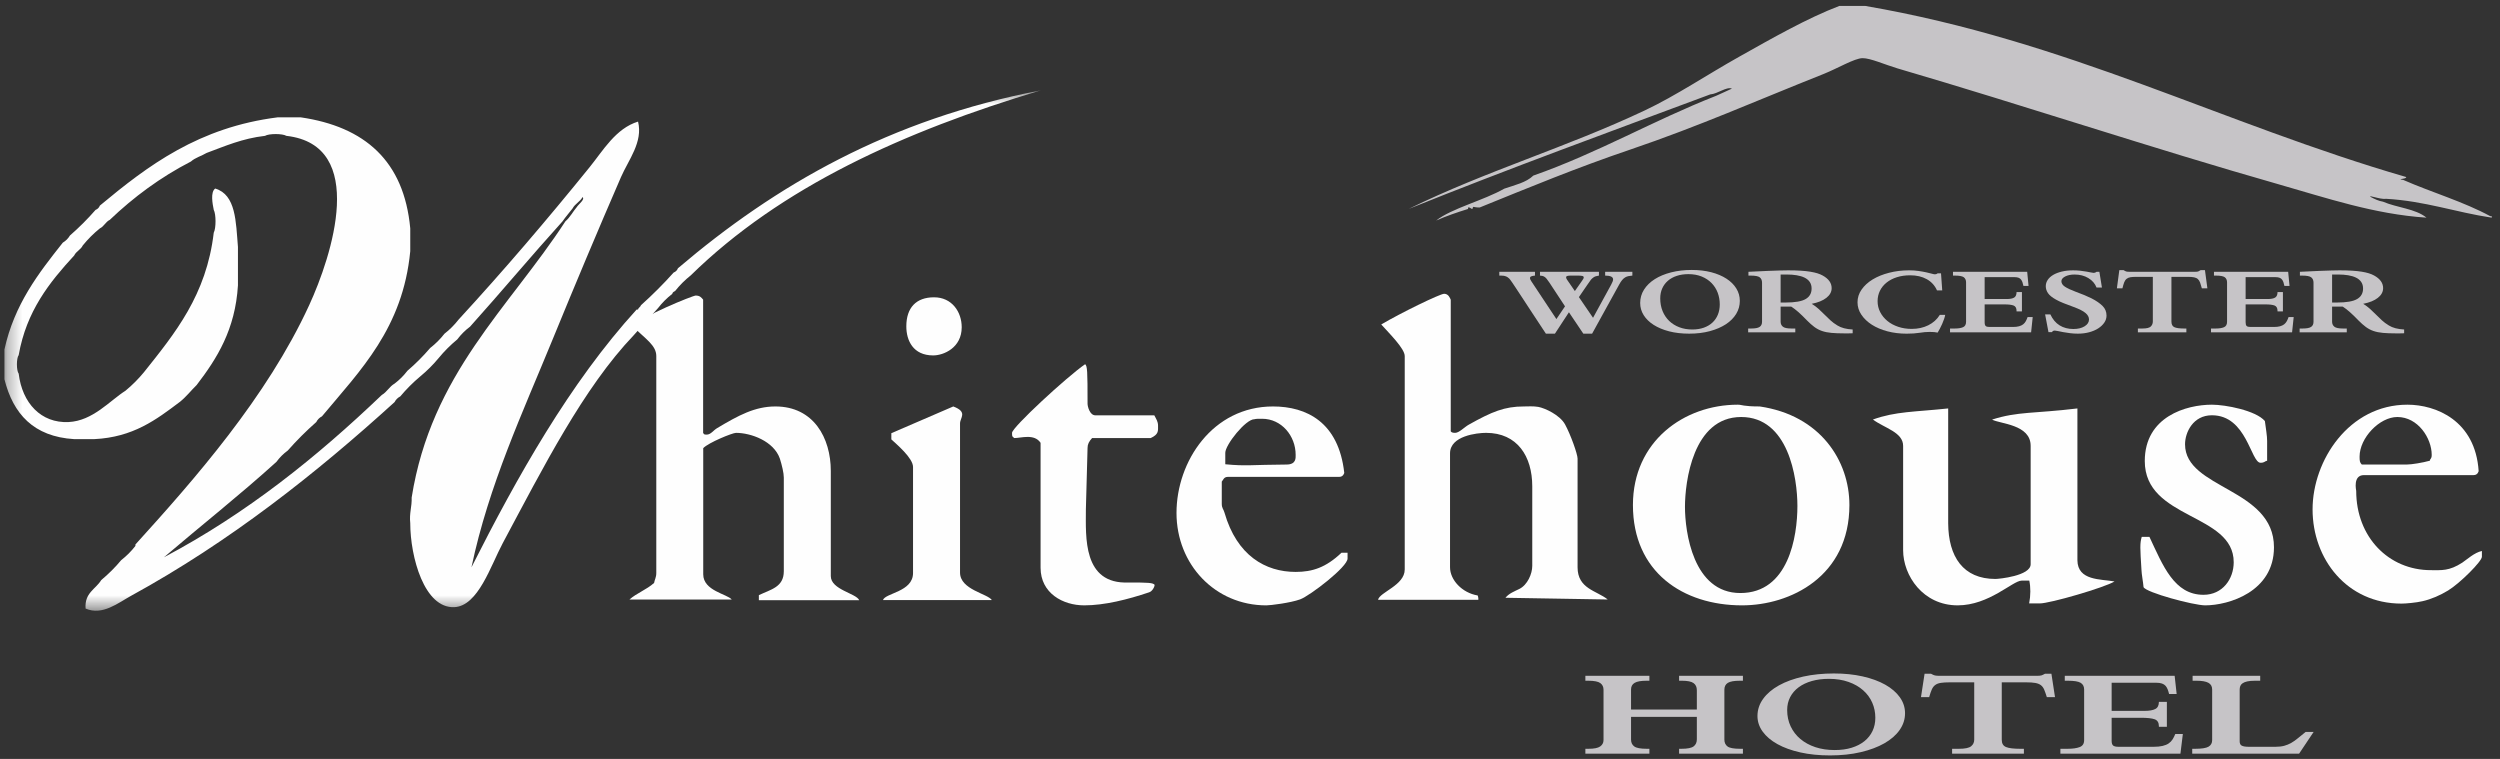 <?xml version="1.0" encoding="UTF-8"?>
<svg width="168px" height="51px" viewBox="0 0 168 51" version="1.1" xmlns="http://www.w3.org/2000/svg" xmlns:xlink="http://www.w3.org/1999/xlink">
    <rect x="0" y="0" width="168" height="51" fill="#333333" stroke="none"/>
    <!-- Generator: Sketch 52.6 (67491) - http://www.bohemiancoding.com/sketch -->
    <title>Group 57</title>
    <desc>Created with Sketch.</desc>
    <defs>
        <polygon id="path-1" points="0.299 0.559 69.956 0.559 69.956 35.533 0.299 35.533"></polygon>
    </defs>
    <g id="Page-1" stroke="none" stroke-width="1" fill="none" fill-rule="evenodd">
        <g id="home1" transform="translate(-516, -29)">
            <g id="Group-57" transform="translate(516, 29)">
                <g id="Group-7">
                    <path d="M123.599,0.4 L125.353,0.4 C138.961,2.74 149.337,8.311 161.698,11.897 C161.716,12.06 160.969,12.004 161.503,12.093 C163.422,12.933 165.56,13.555 167.349,14.529 L167.445,14.529 L167.445,14.627 C165.014,14.265 162.977,13.509 160.333,13.359 C159.974,13.429 158.966,13.023 159.359,13.262 C159.594,13.383 159.832,13.503 160.138,13.554 C161.066,13.957 162.332,14.024 163.06,14.627 C159.546,14.395 156.335,13.3 153.123,12.385 C144.475,9.918 136.321,7.18 127.496,4.591 C126.702,4.357 125.68,3.899 125.158,3.908 C124.616,3.917 123.478,4.602 122.526,4.979 C117.998,6.777 114.183,8.479 109.567,10.047 C105.971,11.266 102.814,12.573 99.433,13.944 C98.95,13.949 99.017,13.798 98.947,14.041 C98.822,14.036 98.812,13.917 98.654,13.944 L98.654,14.041 C97.912,14.273 97.184,14.519 96.51,14.82 C97.542,14.003 99.706,13.469 101.09,12.677 C101.792,12.437 102.564,12.266 103.039,11.8 C107.392,10.274 111.095,8.097 115.317,6.441 C115.681,6.286 116.026,6.112 116.387,5.954 C116.011,5.807 115.442,6.306 114.927,6.344 C108.108,8.884 101.443,11.313 94.66,14.041 C99.825,11.498 105.235,9.923 110.541,7.415 C112.613,6.437 114.733,5.012 116.875,3.811 C119.091,2.566 121.449,1.222 123.599,0.4" id="Fill-2" fill="#C6C4C7"></path>
                    <g id="Group-6" transform="translate(0, 5.508)">
                        <mask id="mask-2" fill="white">
                            <use xlink:href="#path-1"></use>
                        </mask>
                        <g id="Clip-5"></g>
                        <path d="M42.59,17.016 C39.192,20.575 36.482,25.952 33.788,30.986 C32.978,32.498 32.135,35.217 30.534,35.293 C28.513,35.387 27.571,31.92 27.569,29.647 C27.495,28.968 27.687,28.553 27.664,27.925 C28.985,19.614 34.2,15.196 37.997,9.362 C38.309,9.1 38.498,8.713 38.763,8.404 C38.872,8.22 39.329,7.893 39.146,7.736 C38.981,8.05 38.641,8.187 38.476,8.501 C38.256,8.791 38.012,9.056 37.806,9.362 C35.7,11.691 33.685,14.107 31.588,16.443 C31.259,16.689 30.972,16.976 30.726,17.303 C30.271,17.679 29.857,18.092 29.482,18.548 C29.107,19.002 28.692,19.415 28.238,19.79 C27.751,20.197 27.305,20.645 26.898,21.13 C26.73,21.218 26.602,21.344 26.515,21.513 C21.232,26.316 15.424,30.906 8.814,34.527 C7.949,35 6.88,35.883 5.752,35.387 C5.673,34.32 6.431,34.09 6.804,33.473 C7.291,33.067 7.739,32.622 8.145,32.134 C8.503,31.855 8.822,31.537 9.1,31.177 L9.1,31.082 C13.042,26.735 17.924,21.202 20.774,15.007 C22.296,11.701 24.732,4.246 19.244,3.621 C18.985,3.461 18.068,3.461 17.809,3.621 C16.29,3.792 15.12,4.313 13.886,4.769 C13.546,4.973 13.118,5.086 12.833,5.344 C10.771,6.407 8.979,7.74 7.378,9.266 C7.096,9.399 6.992,9.708 6.71,9.84 C6.286,10.182 5.904,10.566 5.561,10.988 C5.429,11.271 5.119,11.377 4.987,11.659 C3.32,13.467 1.776,15.398 1.255,18.355 C1.096,18.552 1.096,19.403 1.255,19.601 C1.494,21.59 2.767,22.938 4.604,22.854 C6.241,22.778 7.376,21.417 8.432,20.749 C8.887,20.374 9.3,19.958 9.675,19.504 C11.754,16.893 13.873,14.326 14.364,10.127 C14.523,9.836 14.523,8.887 14.364,8.596 C14.284,8.193 14.129,7.411 14.46,7.161 C15.864,7.576 15.85,9.405 15.99,11.085 L15.99,13.668 C15.808,16.643 14.585,18.578 13.216,20.365 C12.827,20.742 12.499,21.18 12.067,21.513 C10.502,22.691 8.947,23.879 6.326,24.002 L4.987,24.002 C2.25,23.835 0.884,22.3 0.298,19.982 L0.298,17.974 C0.966,14.94 2.584,12.86 4.221,10.798 C4.421,10.678 4.582,10.518 4.7,10.318 C5.314,9.783 5.888,9.21 6.423,8.596 C6.56,8.542 6.656,8.448 6.71,8.309 C9.962,5.6 13.371,3.043 18.67,2.376 L20.2,2.376 C24.517,3.005 27.154,5.311 27.569,9.84 L27.569,11.372 C27.073,16.553 24.216,19.374 21.636,22.47 C21.467,22.557 21.34,22.684 21.254,22.854 C20.575,23.451 19.938,24.089 19.339,24.767 C19.044,24.982 18.789,25.237 18.574,25.531 C16.13,27.746 13.528,29.799 11.015,31.943 C16.584,28.995 21.3,25.198 25.655,21.036 C25.999,20.838 26.17,20.467 26.515,20.27 C26.843,20.022 27.13,19.735 27.377,19.41 C27.927,18.938 28.437,18.428 28.907,17.878 C29.266,17.599 29.585,17.281 29.865,16.921 C30.224,16.643 30.542,16.322 30.821,15.964 C33.863,12.657 36.752,9.272 39.624,5.725 C40.524,4.615 41.374,3.123 42.877,2.663 C43.22,4.035 42.231,5.24 41.729,6.395 C40.18,9.963 38.646,13.616 37.136,17.303 C35.136,22.191 32.85,27.071 31.682,32.613 C34.733,26.573 38.293,20.214 42.782,15.294 L42.877,15.294 C42.9,15.157 43.035,15.133 43.069,15.007 C43.842,14.313 44.576,13.581 45.27,12.806 C45.408,12.752 45.503,12.658 45.557,12.52 C52.102,6.945 59.786,2.509 69.956,0.559 C60.73,3.324 52.476,7.064 46.418,12.998 C46.027,13.307 45.676,13.66 45.365,14.05 C45.28,14.093 45.194,14.135 45.174,14.242 C44.814,14.52 44.496,14.84 44.217,15.199 L42.59,17.016 Z" id="Fill-4" fill="#FEFEFE" mask="url(#mask-2)"></path>
                    </g>
                </g>
                <g id="Group-56" transform="translate(42, 18)">
                    <path d="M63.83,1.559 L64.328,0.847 C64.358,0.799 64.382,0.761 64.4,0.732 C64.418,0.704 64.427,0.674 64.427,0.644 C64.427,0.588 64.389,0.553 64.314,0.54 C64.239,0.526 64.15,0.52 64.047,0.52 L63.541,0.52 C63.462,0.52 63.392,0.527 63.332,0.542 C63.272,0.558 63.242,0.59 63.242,0.637 C63.242,0.681 63.263,0.733 63.305,0.795 L63.83,1.559 Z M61.151,0.265 L61.151,0.52 C61.048,0.529 60.967,0.544 60.907,0.569 C60.846,0.593 60.816,0.63 60.816,0.683 C60.816,0.744 60.85,0.823 60.916,0.918 L62.59,3.442 L63.169,2.586 L62.12,0.991 C62.047,0.882 61.985,0.797 61.934,0.735 C61.883,0.674 61.833,0.628 61.785,0.599 C61.737,0.568 61.688,0.548 61.64,0.54 C61.592,0.531 61.541,0.524 61.487,0.52 L61.487,0.265 L65.449,0.265 L65.449,0.52 C65.293,0.542 65.179,0.576 65.106,0.625 C65.034,0.672 64.97,0.727 64.916,0.788 C64.868,0.849 64.777,0.977 64.645,1.173 C64.512,1.37 64.331,1.633 64.102,1.965 L65.052,3.357 L66.274,1.121 C66.358,0.969 66.4,0.854 66.4,0.775 C66.4,0.687 66.353,0.623 66.26,0.581 C66.166,0.541 66.035,0.52 65.866,0.52 L65.866,0.265 L67.695,0.265 L67.695,0.52 C67.598,0.529 67.51,0.541 67.432,0.555 C67.353,0.571 67.279,0.599 67.21,0.641 C67.14,0.683 67.073,0.742 67.006,0.821 C66.94,0.899 66.871,1.006 66.798,1.141 L64.989,4.423 L64.4,4.423 L63.432,2.984 L62.491,4.423 L61.884,4.423 C61.511,3.856 61.192,3.373 60.93,2.975 C60.668,2.576 60.448,2.242 60.274,1.974 C60.098,1.706 59.96,1.495 59.857,1.34 C59.754,1.186 59.675,1.065 59.617,0.98 C59.56,0.896 59.518,0.837 59.491,0.804 C59.464,0.771 59.441,0.744 59.423,0.722 C59.362,0.661 59.292,0.612 59.21,0.575 C59.129,0.539 59.019,0.52 58.88,0.52 L58.753,0.52 L58.753,0.265 L61.151,0.265 Z" id="Fill-8" fill="#C6C4C7"></path>
                    <path d="M71.722,4.142 C72.011,4.142 72.27,4.101 72.496,4.02 C72.722,3.94 72.915,3.826 73.075,3.677 C73.235,3.529 73.357,3.352 73.441,3.145 C73.526,2.937 73.568,2.708 73.568,2.455 C73.568,2.176 73.521,1.914 73.428,1.667 C73.334,1.421 73.197,1.206 73.016,1.02 C72.835,0.834 72.613,0.689 72.351,0.581 C72.088,0.475 71.792,0.422 71.459,0.422 C71.176,0.422 70.917,0.46 70.685,0.536 C70.453,0.612 70.254,0.721 70.088,0.863 C69.922,1.005 69.794,1.176 69.704,1.377 C69.613,1.577 69.568,1.801 69.568,2.05 C69.568,2.363 69.621,2.649 69.726,2.906 C69.832,3.163 69.98,3.383 70.169,3.566 C70.36,3.749 70.586,3.891 70.849,3.991 C71.11,4.092 71.402,4.142 71.722,4.142 M74.916,2.22 C74.916,2.533 74.835,2.824 74.672,3.093 C74.509,3.36 74.279,3.593 73.98,3.789 C73.681,3.984 73.322,4.139 72.903,4.253 C72.483,4.366 72.02,4.422 71.514,4.422 C71.019,4.422 70.569,4.37 70.165,4.266 C69.761,4.161 69.415,4.016 69.125,3.831 C68.835,3.646 68.612,3.428 68.454,3.177 C68.298,2.926 68.22,2.656 68.22,2.363 C68.22,2.036 68.305,1.737 68.477,1.464 C68.65,1.192 68.889,0.957 69.197,0.761 C69.505,0.566 69.871,0.413 70.296,0.304 C70.722,0.195 71.185,0.141 71.685,0.141 C72.163,0.141 72.598,0.192 72.994,0.294 C73.389,0.397 73.729,0.541 74.016,0.726 C74.303,0.911 74.524,1.131 74.681,1.386 C74.838,1.641 74.916,1.919 74.916,2.22" id="Fill-10" fill="#C6C4C7"></path>
                    <path d="M77.658,2.33 L77.984,2.33 C78.623,2.33 79.075,2.252 79.341,2.095 C79.607,1.939 79.739,1.703 79.739,1.389 C79.739,1.215 79.697,1.067 79.613,0.944 C79.528,0.823 79.411,0.726 79.26,0.654 C79.109,0.581 78.934,0.53 78.734,0.497 C78.535,0.464 78.322,0.448 78.092,0.448 L77.658,0.448 L77.658,2.33 Z M81.087,1.363 C81.087,1.611 80.97,1.829 80.734,2.014 C80.499,2.199 80.17,2.333 79.748,2.416 C79.911,2.516 80.061,2.627 80.196,2.748 C80.333,2.871 80.464,2.998 80.594,3.128 C80.724,3.259 80.858,3.389 80.997,3.518 C81.135,3.646 81.296,3.765 81.477,3.873 C81.73,4.031 82.071,4.12 82.499,4.142 L82.499,4.396 C82.396,4.401 82.304,4.403 82.219,4.403 L81.938,4.403 C81.6,4.403 81.312,4.392 81.074,4.37 C80.836,4.349 80.624,4.306 80.441,4.243 C80.256,4.18 80.086,4.09 79.929,3.975 C79.772,3.859 79.604,3.71 79.423,3.527 C79.212,3.305 79.018,3.118 78.844,2.965 C78.668,2.812 78.511,2.692 78.373,2.605 L77.658,2.605 L77.658,3.619 C77.658,3.758 77.708,3.869 77.807,3.952 C77.907,4.035 78.098,4.076 78.382,4.076 L78.644,4.076 L78.644,4.331 L75.477,4.331 L75.477,4.076 L75.685,4.076 C75.951,4.076 76.138,4.04 76.246,3.969 C76.355,3.896 76.409,3.78 76.409,3.619 L76.409,0.997 C76.409,0.84 76.359,0.721 76.26,0.641 C76.16,0.56 75.953,0.52 75.64,0.52 L75.495,0.52 L75.495,0.265 L76.789,0.205 C77.115,0.193 77.385,0.183 77.599,0.177 C77.813,0.17 77.999,0.167 78.156,0.167 C78.475,0.167 78.758,0.174 79.002,0.19 C79.247,0.205 79.462,0.227 79.648,0.258 C79.836,0.289 79.995,0.324 80.129,0.366 C80.261,0.408 80.379,0.456 80.481,0.513 C80.885,0.735 81.087,1.019 81.087,1.363 Z" id="Fill-12" fill="#C6C4C7"></path>
                    <path d="M88.029,0.434 C88.095,0.434 88.156,0.413 88.21,0.369 L88.436,0.369 L88.518,1.513 L88.165,1.513 C88.02,1.187 87.792,0.936 87.481,0.762 C87.171,0.588 86.798,0.5 86.364,0.5 C86.038,0.5 85.741,0.542 85.472,0.628 C85.204,0.712 84.973,0.833 84.781,0.987 C84.587,1.142 84.437,1.326 84.332,1.539 C84.227,1.753 84.174,1.987 84.174,2.239 C84.174,2.505 84.233,2.751 84.351,2.978 C84.468,3.204 84.63,3.402 84.834,3.57 C85.039,3.738 85.282,3.868 85.563,3.962 C85.843,4.056 86.143,4.102 86.463,4.102 C86.88,4.102 87.252,4.021 87.581,3.858 C87.91,3.694 88.167,3.462 88.355,3.161 L88.717,3.161 C88.705,3.235 88.68,3.327 88.644,3.435 C88.608,3.544 88.564,3.656 88.513,3.77 C88.462,3.882 88.409,3.992 88.355,4.095 C88.301,4.201 88.252,4.286 88.21,4.351 C88.083,4.32 87.905,4.305 87.676,4.305 C87.465,4.305 87.237,4.324 86.992,4.364 C86.748,4.403 86.46,4.423 86.128,4.423 C85.664,4.423 85.231,4.37 84.83,4.263 C84.428,4.156 84.08,4.007 83.784,3.818 C83.49,3.629 83.255,3.405 83.084,3.147 C82.911,2.891 82.825,2.612 82.825,2.311 C82.825,2.006 82.916,1.723 83.097,1.461 C83.278,1.2 83.525,0.973 83.838,0.781 C84.152,0.59 84.521,0.439 84.943,0.331 C85.365,0.221 85.814,0.166 86.292,0.166 C86.52,0.166 86.733,0.181 86.929,0.209 C87.126,0.238 87.298,0.268 87.445,0.301 C87.593,0.333 87.717,0.364 87.816,0.392 C87.916,0.42 87.986,0.434 88.029,0.434" id="Fill-14" fill="#C6C4C7"></path>
                    <path d="M94.227,0.265 L94.318,1.213 L93.974,1.213 C93.955,1.125 93.935,1.046 93.911,0.974 C93.887,0.903 93.855,0.84 93.815,0.788 C93.777,0.736 93.723,0.695 93.653,0.667 C93.584,0.639 93.492,0.624 93.377,0.624 L91.368,0.624 L91.368,2.095 L92.852,2.095 C93.075,2.095 93.241,2.062 93.35,1.998 C93.458,1.932 93.513,1.807 93.513,1.625 L93.874,1.625 L93.874,2.925 L93.513,2.925 L93.513,2.899 C93.513,2.708 93.448,2.586 93.318,2.533 C93.188,2.481 92.979,2.455 92.69,2.455 L91.368,2.455 L91.368,3.658 C91.368,3.78 91.39,3.862 91.436,3.906 C91.481,3.95 91.564,3.972 91.685,3.972 L93.269,3.972 C93.431,3.972 93.568,3.957 93.68,3.926 C93.791,3.895 93.884,3.852 93.955,3.796 C94.028,3.739 94.087,3.668 94.133,3.586 C94.178,3.503 94.219,3.409 94.255,3.305 L94.598,3.305 L94.491,4.331 L89.042,4.331 L89.042,4.076 L89.368,4.076 C89.597,4.076 89.78,4.047 89.916,3.988 C90.051,3.929 90.12,3.808 90.12,3.625 L90.12,0.978 C90.12,0.821 90.067,0.705 89.965,0.63 C89.863,0.557 89.666,0.52 89.377,0.52 L89.241,0.52 L89.241,0.265 L94.227,0.265 Z" id="Fill-16" fill="#C6C4C7"></path>
                    <path d="M98.689,0.337 C98.719,0.337 98.75,0.332 98.78,0.323 C98.81,0.315 98.846,0.295 98.888,0.265 L99.078,0.265 L99.25,1.324 L98.888,1.324 C98.786,1.058 98.601,0.845 98.336,0.686 C98.071,0.527 97.763,0.448 97.413,0.448 C97.16,0.448 96.949,0.492 96.78,0.579 C96.611,0.666 96.526,0.772 96.526,0.899 C96.526,1.038 96.605,1.16 96.761,1.265 C96.918,1.37 97.16,1.483 97.485,1.605 C97.69,1.679 97.882,1.753 98.06,1.827 C98.238,1.901 98.403,1.976 98.553,2.05 C98.873,2.215 99.12,2.386 99.296,2.563 C99.471,2.739 99.558,2.955 99.558,3.207 C99.558,3.377 99.508,3.535 99.409,3.681 C99.309,3.827 99.173,3.956 99.001,4.067 C98.829,4.178 98.625,4.265 98.39,4.328 C98.155,4.391 97.902,4.422 97.63,4.422 C97.455,4.422 97.283,4.412 97.114,4.39 C96.945,4.368 96.79,4.344 96.648,4.319 C96.506,4.292 96.386,4.268 96.287,4.246 C96.186,4.224 96.119,4.214 96.083,4.214 C95.992,4.214 95.929,4.248 95.893,4.319 L95.657,4.319 L95.432,3.128 L95.785,3.128 C95.935,3.455 96.142,3.7 96.404,3.864 C96.666,4.027 96.975,4.109 97.331,4.109 C97.64,4.109 97.891,4.048 98.087,3.926 C98.283,3.804 98.381,3.651 98.381,3.469 C98.381,3.311 98.303,3.166 98.146,3.034 C97.989,2.9 97.721,2.764 97.34,2.625 C97.087,2.533 96.862,2.449 96.666,2.37 C96.471,2.292 96.302,2.213 96.164,2.134 C95.905,1.991 95.725,1.846 95.626,1.7 C95.526,1.554 95.476,1.398 95.476,1.232 C95.476,1.08 95.52,0.938 95.608,0.807 C95.695,0.677 95.818,0.565 95.979,0.471 C96.138,0.377 96.331,0.303 96.557,0.249 C96.785,0.194 97.036,0.167 97.313,0.167 C97.482,0.167 97.644,0.176 97.798,0.193 C97.951,0.21 98.089,0.23 98.21,0.252 C98.331,0.273 98.432,0.293 98.517,0.31 C98.601,0.328 98.659,0.337 98.689,0.337" id="Fill-18" fill="#C6C4C7"></path>
                    <path d="M100.418,0.154 L100.707,0.154 C100.779,0.201 100.839,0.232 100.888,0.245 C100.936,0.258 101.012,0.265 101.115,0.265 L105.485,0.265 C105.6,0.265 105.678,0.257 105.72,0.242 C105.762,0.226 105.817,0.197 105.883,0.154 L106.173,0.154 L106.336,1.376 L105.965,1.376 C105.923,1.219 105.883,1.09 105.847,0.991 C105.811,0.89 105.761,0.812 105.698,0.755 C105.635,0.698 105.55,0.659 105.444,0.637 C105.339,0.616 105.202,0.604 105.033,0.604 L103.92,0.604 L103.92,3.606 C103.92,3.798 103.984,3.923 104.114,3.985 C104.244,4.046 104.459,4.076 104.761,4.076 L104.924,4.076 L104.924,4.331 L101.666,4.331 L101.666,4.076 L101.974,4.076 C102.251,4.076 102.437,4.032 102.53,3.943 C102.624,3.853 102.67,3.738 102.67,3.599 L102.67,0.604 L101.558,0.604 C101.395,0.604 101.262,0.614 101.159,0.63 C101.057,0.648 100.972,0.684 100.906,0.739 C100.839,0.793 100.787,0.871 100.747,0.971 C100.709,1.071 100.668,1.206 100.626,1.376 L100.255,1.376 L100.418,0.154 Z" id="Fill-20" fill="#C6C4C7"></path>
                    <path d="M111.765,0.265 L111.856,1.213 L111.512,1.213 C111.493,1.125 111.473,1.046 111.449,0.974 C111.425,0.903 111.393,0.84 111.353,0.788 C111.315,0.736 111.261,0.695 111.191,0.667 C111.122,0.639 111.03,0.624 110.915,0.624 L108.906,0.624 L108.906,2.095 L110.39,2.095 C110.613,2.095 110.779,2.062 110.888,1.998 C110.996,1.932 111.05,1.807 111.05,1.625 L111.412,1.625 L111.412,2.925 L111.05,2.925 L111.05,2.899 C111.05,2.708 110.986,2.586 110.856,2.533 C110.726,2.481 110.517,2.455 110.228,2.455 L108.906,2.455 L108.906,3.658 C108.906,3.78 108.928,3.862 108.974,3.906 C109.019,3.95 109.102,3.972 109.223,3.972 L110.807,3.972 C110.969,3.972 111.106,3.957 111.218,3.926 C111.329,3.895 111.422,3.852 111.493,3.796 C111.566,3.739 111.625,3.668 111.671,3.586 C111.716,3.503 111.756,3.409 111.793,3.305 L112.136,3.305 L112.028,4.331 L106.58,4.331 L106.58,4.076 L106.906,4.076 C107.135,4.076 107.318,4.047 107.454,3.988 C107.589,3.929 107.658,3.808 107.658,3.625 L107.658,0.978 C107.658,0.821 107.605,0.705 107.503,0.63 C107.401,0.557 107.204,0.52 106.915,0.52 L106.779,0.52 L106.779,0.265 L111.765,0.265 Z" id="Fill-22" fill="#C6C4C7"></path>
                    <path d="M114.717,2.33 L115.042,2.33 C115.682,2.33 116.133,2.252 116.399,2.095 C116.665,1.939 116.798,1.703 116.798,1.389 C116.798,1.215 116.756,1.067 116.671,0.944 C116.587,0.823 116.469,0.726 116.318,0.654 C116.167,0.581 115.992,0.53 115.793,0.497 C115.594,0.464 115.38,0.448 115.151,0.448 L114.717,0.448 L114.717,2.33 Z M118.146,1.363 C118.146,1.611 118.028,1.829 117.793,2.014 C117.558,2.199 117.229,2.333 116.807,2.416 C116.969,2.516 117.119,2.627 117.254,2.748 C117.391,2.871 117.523,2.998 117.653,3.128 C117.782,3.259 117.916,3.389 118.055,3.518 C118.194,3.646 118.355,3.765 118.535,3.873 C118.789,4.031 119.129,4.12 119.558,4.142 L119.558,4.396 C119.455,4.401 119.362,4.403 119.278,4.403 L118.997,4.403 C118.659,4.403 118.37,4.392 118.133,4.37 C117.894,4.349 117.683,4.306 117.5,4.243 C117.315,4.18 117.144,4.09 116.988,3.975 C116.831,3.859 116.662,3.71 116.481,3.527 C116.27,3.305 116.076,3.118 115.902,2.965 C115.727,2.812 115.57,2.692 115.432,2.605 L114.717,2.605 L114.717,3.619 C114.717,3.758 114.766,3.869 114.866,3.952 C114.965,4.035 115.157,4.076 115.44,4.076 L115.703,4.076 L115.703,4.331 L112.535,4.331 L112.535,4.076 L112.743,4.076 C113.009,4.076 113.196,4.04 113.304,3.969 C113.414,3.896 113.468,3.78 113.468,3.619 L113.468,0.997 C113.468,0.84 113.417,0.721 113.318,0.641 C113.219,0.56 113.012,0.52 112.699,0.52 L112.554,0.52 L112.554,0.265 L113.847,0.205 C114.173,0.193 114.444,0.183 114.657,0.177 C114.872,0.17 115.057,0.167 115.214,0.167 C115.533,0.167 115.816,0.174 116.06,0.19 C116.304,0.205 116.52,0.227 116.707,0.258 C116.894,0.289 117.054,0.324 117.187,0.366 C117.32,0.408 117.437,0.456 117.539,0.513 C117.944,0.735 118.146,1.019 118.146,1.363 Z" id="Fill-24" fill="#C6C4C7"></path>
                    <path d="M68.839,27.416 L68.839,27.745 L68.651,27.745 C68.276,27.745 68.008,27.792 67.848,27.888 C67.686,27.983 67.606,28.131 67.606,28.333 L67.606,29.679 L72.028,29.679 L72.028,28.384 C72.028,28.17 71.955,28.01 71.807,27.904 C71.66,27.798 71.399,27.745 71.024,27.745 L70.835,27.745 L70.835,27.416 L75.124,27.416 L75.124,27.745 L74.923,27.745 C74.539,27.745 74.268,27.792 74.112,27.888 C73.956,27.983 73.878,28.137 73.878,28.349 L73.878,31.697 C73.878,31.899 73.947,32.053 74.085,32.159 C74.224,32.266 74.512,32.319 74.949,32.319 L75.124,32.319 L75.124,32.647 L70.835,32.647 L70.835,32.319 L70.997,32.319 C71.399,32.319 71.671,32.264 71.814,32.155 C71.957,32.045 72.028,31.888 72.028,31.68 L72.028,30.175 L67.606,30.175 L67.606,31.697 C67.606,31.899 67.677,32.053 67.821,32.159 C67.964,32.266 68.245,32.319 68.664,32.319 L68.839,32.319 L68.839,32.647 L64.537,32.647 L64.537,32.319 L64.738,32.319 C65.123,32.319 65.388,32.266 65.535,32.159 C65.683,32.053 65.757,31.91 65.757,31.73 L65.757,28.349 C65.757,28.159 65.685,28.01 65.542,27.904 C65.399,27.798 65.127,27.745 64.725,27.745 L64.537,27.745 L64.537,27.416 L68.839,27.416 Z" id="Fill-26" fill="#C6C4C7"></path>
                    <path d="M81.288,32.403 C81.717,32.403 82.099,32.352 82.434,32.247 C82.769,32.144 83.055,31.996 83.291,31.806 C83.528,31.615 83.709,31.386 83.834,31.121 C83.96,30.854 84.022,30.559 84.022,30.233 C84.022,29.875 83.953,29.537 83.815,29.22 C83.676,28.903 83.473,28.626 83.204,28.388 C82.936,28.15 82.608,27.961 82.219,27.825 C81.831,27.687 81.39,27.618 80.9,27.618 C80.48,27.618 80.098,27.667 79.754,27.765 C79.41,27.863 79.115,28.004 78.87,28.185 C78.623,28.368 78.434,28.588 78.3,28.845 C78.166,29.104 78.098,29.393 78.098,29.712 C78.098,30.116 78.177,30.483 78.333,30.813 C78.49,31.144 78.708,31.428 78.99,31.663 C79.271,31.899 79.607,32.081 79.995,32.21 C80.384,32.339 80.815,32.403 81.288,32.403 M86.019,29.93 C86.019,30.334 85.898,30.709 85.657,31.053 C85.416,31.398 85.074,31.697 84.631,31.949 C84.19,32.201 83.658,32.401 83.037,32.546 C82.416,32.692 81.731,32.764 80.98,32.764 C80.247,32.764 79.582,32.697 78.984,32.563 C78.384,32.428 77.87,32.242 77.442,32.004 C77.013,31.765 76.683,31.485 76.45,31.162 C76.218,30.841 76.102,30.491 76.102,30.116 C76.102,29.696 76.23,29.31 76.484,28.96 C76.739,28.609 77.094,28.308 77.55,28.055 C78.005,27.803 78.548,27.607 79.177,27.466 C79.807,27.327 80.493,27.257 81.234,27.257 C81.94,27.257 82.586,27.322 83.171,27.455 C83.756,27.586 84.261,27.771 84.685,28.009 C85.109,28.247 85.438,28.531 85.671,28.858 C85.903,29.186 86.019,29.544 86.019,29.93" id="Fill-28" fill="#C6C4C7"></path>
                    <path d="M87.332,27.273 L87.76,27.273 C87.868,27.335 87.957,27.374 88.029,27.391 C88.1,27.408 88.212,27.416 88.364,27.416 L94.837,27.416 C95.006,27.416 95.122,27.407 95.185,27.387 C95.247,27.367 95.328,27.33 95.426,27.273 L95.855,27.273 L96.096,28.846 L95.547,28.846 C95.484,28.644 95.426,28.479 95.372,28.349 C95.319,28.221 95.245,28.12 95.151,28.047 C95.058,27.974 94.932,27.924 94.776,27.895 C94.62,27.867 94.416,27.853 94.166,27.853 L92.518,27.853 L92.518,31.714 C92.518,31.96 92.613,32.123 92.806,32.201 C92.998,32.28 93.317,32.319 93.765,32.319 L94.006,32.319 L94.006,32.647 L89.181,32.647 L89.181,32.319 L89.637,32.319 C90.048,32.319 90.322,32.262 90.461,32.147 C90.6,32.032 90.668,31.884 90.668,31.705 L90.668,27.853 L89.021,27.853 C88.779,27.853 88.583,27.864 88.431,27.888 C88.279,27.91 88.153,27.956 88.056,28.026 C87.957,28.096 87.879,28.196 87.821,28.324 C87.763,28.454 87.703,28.628 87.64,28.846 L87.09,28.846 L87.332,27.273 Z" id="Fill-30" fill="#C6C4C7"></path>
                    <path d="M104.137,27.416 L104.271,28.635 L103.762,28.635 C103.735,28.523 103.703,28.421 103.668,28.329 C103.632,28.236 103.585,28.156 103.527,28.089 C103.469,28.022 103.389,27.97 103.286,27.933 C103.183,27.897 103.047,27.879 102.877,27.879 L99.902,27.879 L99.902,29.771 L102.1,29.771 C102.431,29.771 102.676,29.729 102.837,29.644 C102.998,29.561 103.078,29.401 103.078,29.165 L103.614,29.165 L103.614,30.839 L103.078,30.839 L103.078,30.806 C103.078,30.559 102.982,30.402 102.79,30.334 C102.598,30.267 102.288,30.234 101.859,30.234 L99.902,30.234 L99.902,31.781 C99.902,31.938 99.936,32.044 100.003,32.1 C100.07,32.157 100.193,32.185 100.371,32.185 L102.717,32.185 C102.957,32.185 103.161,32.165 103.326,32.126 C103.492,32.086 103.628,32.031 103.735,31.957 C103.842,31.884 103.929,31.795 103.996,31.688 C104.064,31.582 104.124,31.461 104.178,31.327 L104.687,31.327 L104.525,32.647 L96.458,32.647 L96.458,32.319 L96.94,32.319 C97.28,32.319 97.55,32.281 97.751,32.205 C97.953,32.13 98.054,31.974 98.054,31.739 L98.054,28.333 C98.054,28.131 97.977,27.983 97.825,27.888 C97.673,27.792 97.383,27.745 96.954,27.745 L96.753,27.745 L96.753,27.416 L104.137,27.416 Z" id="Fill-32" fill="#C6C4C7"></path>
                    <path d="M109.886,27.416 L109.886,27.745 L109.551,27.745 C109.328,27.745 109.149,27.76 109.014,27.791 C108.881,27.822 108.776,27.863 108.7,27.917 C108.624,27.97 108.573,28.033 108.546,28.106 C108.519,28.179 108.506,28.26 108.506,28.349 L108.506,31.823 C108.506,31.963 108.553,32.058 108.646,32.108 C108.74,32.159 108.903,32.185 109.135,32.185 L110.904,32.185 C111.137,32.185 111.335,32.162 111.501,32.117 C111.666,32.072 111.822,32.008 111.97,31.924 C112.118,31.84 112.264,31.736 112.412,31.613 C112.56,31.49 112.736,31.347 112.941,31.184 L113.477,31.184 L112.499,32.647 L105.317,32.647 L105.317,32.319 L105.517,32.319 C105.955,32.319 106.254,32.271 106.415,32.176 C106.576,32.081 106.657,31.935 106.657,31.739 L106.657,28.333 C106.657,28.126 106.571,27.975 106.402,27.883 C106.232,27.791 105.964,27.745 105.598,27.745 L105.343,27.745 L105.343,27.416 L109.886,27.416 Z" id="Fill-34" fill="#C6C4C7"></path>
                    <path d="M55.048,1.742 C55.329,1.742 55.436,2.013 55.49,2.142 L55.49,10.987 C55.5,10.969 55.5,11.088 55.78,11.088 C56.063,11.088 56.389,10.709 56.712,10.532 C58.264,9.662 59.109,9.314 60.403,9.314 C60.685,9.314 61.032,9.284 61.372,9.343 C61.794,9.418 62.821,9.875 63.174,10.525 C63.554,11.221 64.013,12.522 64.013,12.817 L64.013,20.122 C64.013,21.573 65.299,21.687 66.039,22.286 L59.167,22.17 C59.407,21.87 59.774,21.74 60.098,21.577 C60.648,21.311 60.968,20.552 60.968,20.033 L60.968,14.68 C60.968,12.671 59.967,11.088 57.866,11.088 C57.274,11.088 55.442,11.28 55.442,12.464 L55.442,20.122 C55.442,20.965 56.239,21.837 57.3,22.016 C57.3,22.016 57.359,22.149 57.344,22.306 L50.605,22.306 C50.709,21.793 52.398,21.335 52.398,20.271 L52.398,5.927 C52.398,5.424 51.356,4.402 50.82,3.804 C52.089,3.051 54.766,1.742 55.048,1.742" id="Fill-36" fill="#FEFEFE"></path>
                    <path d="M4.753,1.861 C5.034,1.861 5.131,1.996 5.25,2.134 L5.25,11.105 C5.316,11.088 5.203,11.207 5.485,11.207 C5.768,11.207 5.937,10.918 6.191,10.77 C7.628,9.912 8.728,9.314 10.109,9.314 C12.674,9.314 13.83,11.429 13.83,13.647 L13.83,20.714 C13.83,21.631 15.544,21.87 15.739,22.333 L8.995,22.333 L8.995,21.994 C9.804,21.608 10.672,21.454 10.672,20.388 L10.672,14.09 C10.672,13.794 10.549,13.266 10.408,12.823 C10,11.64 8.459,11.088 7.459,11.088 C7.22,11.088 5.624,11.737 5.257,12.115 L5.257,20.596 C5.259,21.705 6.864,21.915 7.172,22.287 L0.301,22.287 C0.771,21.865 1.445,21.63 1.955,21.173 C1.991,20.954 2.103,20.803 2.103,20.507 L2.103,5.926 C2.103,5.203 1.373,4.773 0.524,3.934 C1.075,3.27 4.555,1.861 4.753,1.861" id="Fill-38" fill="#FEFEFE"></path>
                    <path d="M20.766,1.979 C21.978,1.979 22.627,2.969 22.627,3.99 C22.627,5.38 21.401,5.884 20.71,5.884 C19.356,5.884 18.905,4.877 18.905,3.932 C18.905,2.674 19.568,1.979 20.766,1.979" id="Fill-40" fill="#FEFEFE"></path>
                    <path d="M30.921,6.474 C31.068,6.61 31.084,6.889 31.084,9.136 C31.084,9.299 31.224,9.906 31.606,9.91 L35.569,9.91 C35.702,10.174 35.821,10.319 35.821,10.614 C35.821,10.955 35.872,11.186 35.325,11.439 L31.388,11.439 C31.181,11.662 31.084,11.856 31.084,12.095 L30.971,16.233 C30.971,18.068 30.743,21.276 33.846,21.144 C35.2,21.144 35.465,21.161 35.59,21.298 C35.595,21.438 35.427,21.746 35.217,21.805 C33.765,22.293 32.225,22.68 30.857,22.68 C29.435,22.68 27.927,21.869 27.927,20.152 L27.927,11.757 C27.5,11.122 26.615,11.443 26.156,11.437 C26.027,11.307 26.009,11.384 26.009,11.087 C26.009,10.718 29.685,7.328 30.921,6.474" id="Fill-42" fill="#FEFEFE"></path>
                    <path d="M106.64,9.195 C107.555,9.195 109.599,9.584 110.2,10.295 C110.247,10.667 110.36,11.339 110.351,11.635 L110.351,12.964 C110.192,12.981 110.192,13.098 109.909,13.098 C109.248,13.098 108.995,9.906 106.64,9.906 C105.371,9.906 104.835,11.059 104.835,11.856 C104.835,14.873 110.811,14.784 110.811,18.778 C110.811,21.764 107.767,22.68 106.19,22.68 C105.414,22.68 102.219,21.821 102.046,21.455 C102.017,21.089 101.918,20.629 101.904,20.259 C101.818,18.84 101.792,18.524 101.925,18.079 L102.443,18.079 C103.35,20.008 104.102,21.971 106.075,21.971 C107.359,21.971 108.105,20.906 108.105,19.782 C108.105,16.471 102.129,16.928 102.129,12.981 C102.129,9.993 104.919,9.195 106.64,9.195" id="Fill-44" fill="#FEFEFE"></path>
                    <path d="M22.061,9.314 C23.054,9.688 22.514,10.067 22.514,10.453 L22.514,20.478 C22.514,21.632 24.378,21.892 24.651,22.326 L17.335,22.326 C17.485,21.845 19.356,21.779 19.356,20.508 L19.356,13.381 C19.356,12.774 18.22,11.828 17.898,11.527 L17.898,11.111 L22.061,9.314 Z" id="Fill-46" fill="#FEFEFE"></path>
                    <path d="M88.918,9.447 L88.918,17.165 C88.933,19.413 89.922,20.906 92.093,20.906 C92.317,20.906 94.46,20.7 94.46,19.916 L94.46,11.961 C94.46,10.511 92.393,10.49 91.867,10.196 C93.615,9.64 94.665,9.801 97.602,9.447 L97.602,19.65 C97.616,21.039 99.189,20.907 100.096,21.074 C99.448,21.478 95.728,22.562 95.066,22.55 L94.359,22.55 C94.463,22.015 94.463,21.454 94.369,21.018 L93.854,21.018 C93.249,21.025 91.67,22.68 89.555,22.68 C87.228,22.68 85.89,20.685 85.89,18.969 L85.89,11.961 C85.89,11.043 84.632,10.768 83.86,10.192 C85.38,9.642 86.687,9.684 88.918,9.447" id="Fill-48" fill="#FEFEFE"></path>
                    <path d="M43.545,9.314 C45.801,9.314 47.957,10.371 48.334,13.773 C48.334,13.773 48.28,14.046 48,14.046 L40.515,14.046 C40.232,14.046 40.202,14.265 40.103,14.363 L40.103,15.864 C40.106,16.16 40.23,16.232 40.287,16.454 C41.118,19.337 43.038,20.433 45.068,20.433 C46.195,20.433 47.101,20.138 48.148,19.144 L48.556,19.144 L48.556,19.532 C48.563,20.094 46.018,22.043 45.368,22.278 C44.719,22.514 43.375,22.681 43.094,22.681 C39.655,22.681 37.061,19.931 37.061,16.471 C37.061,12.995 39.5,9.314 43.545,9.314 M42.812,10.141 C44.124,10.141 45.068,11.295 45.068,12.566 C45.068,12.774 45.11,13.217 44.448,13.217 C42.08,13.232 41.736,13.336 40.339,13.198 L40.339,12.434 C40.332,11.901 41.711,10.157 42.304,10.171 C42.416,10.141 42.53,10.141 42.812,10.141" id="Fill-50" fill="#FEFEFE"></path>
                    <path d="M74.781,9.195 C75.064,9.195 75.121,9.314 76.253,9.314 C80.315,9.906 82.28,12.951 82.28,15.939 C82.28,20.743 78.306,22.68 75.064,22.68 C71.089,22.68 67.733,20.433 67.733,15.939 C67.733,11.651 71.173,9.195 74.781,9.195 M75.007,10.023 C78.18,10.023 78.786,14.106 78.786,15.998 C78.786,18.052 78.194,21.852 74.952,21.852 C71.766,21.852 71.23,17.727 71.23,16.057 C71.23,14.415 71.751,10.023 75.007,10.023" id="Fill-52" fill="#FEFEFE"></path>
                    <path d="M119.776,9.195 C121.694,9.195 124.344,10.256 124.565,13.655 C124.565,13.655 124.512,13.927 124.232,13.927 L116.859,13.927 C116.097,13.927 116.337,14.947 116.337,14.992 C116.337,18.082 118.509,20.315 121.357,20.315 C122.075,20.315 122.582,20.383 123.469,19.807 C123.779,19.599 124.274,19.135 124.783,19.026 L124.783,19.413 C124.796,19.708 123.315,21.193 122.51,21.682 C121.976,22.007 121.382,22.265 120.804,22.398 C120.367,22.502 119.664,22.562 119.382,22.562 C115.704,22.562 113.405,19.56 113.405,16.233 C113.405,12.936 115.857,9.195 119.776,9.195 M119.101,10.023 C120.496,10.023 121.411,11.457 121.411,12.567 C121.411,12.862 121.3,12.803 121.287,12.959 C120.805,13.096 120.045,13.217 119.761,13.215 L116.711,13.215 C116.579,13.081 116.564,12.981 116.564,12.685 C116.564,11.428 117.902,10.023 119.101,10.023" id="Fill-54" fill="#FEFEFE"></path>
                </g>
            </g>
        </g>
    </g>
</svg>